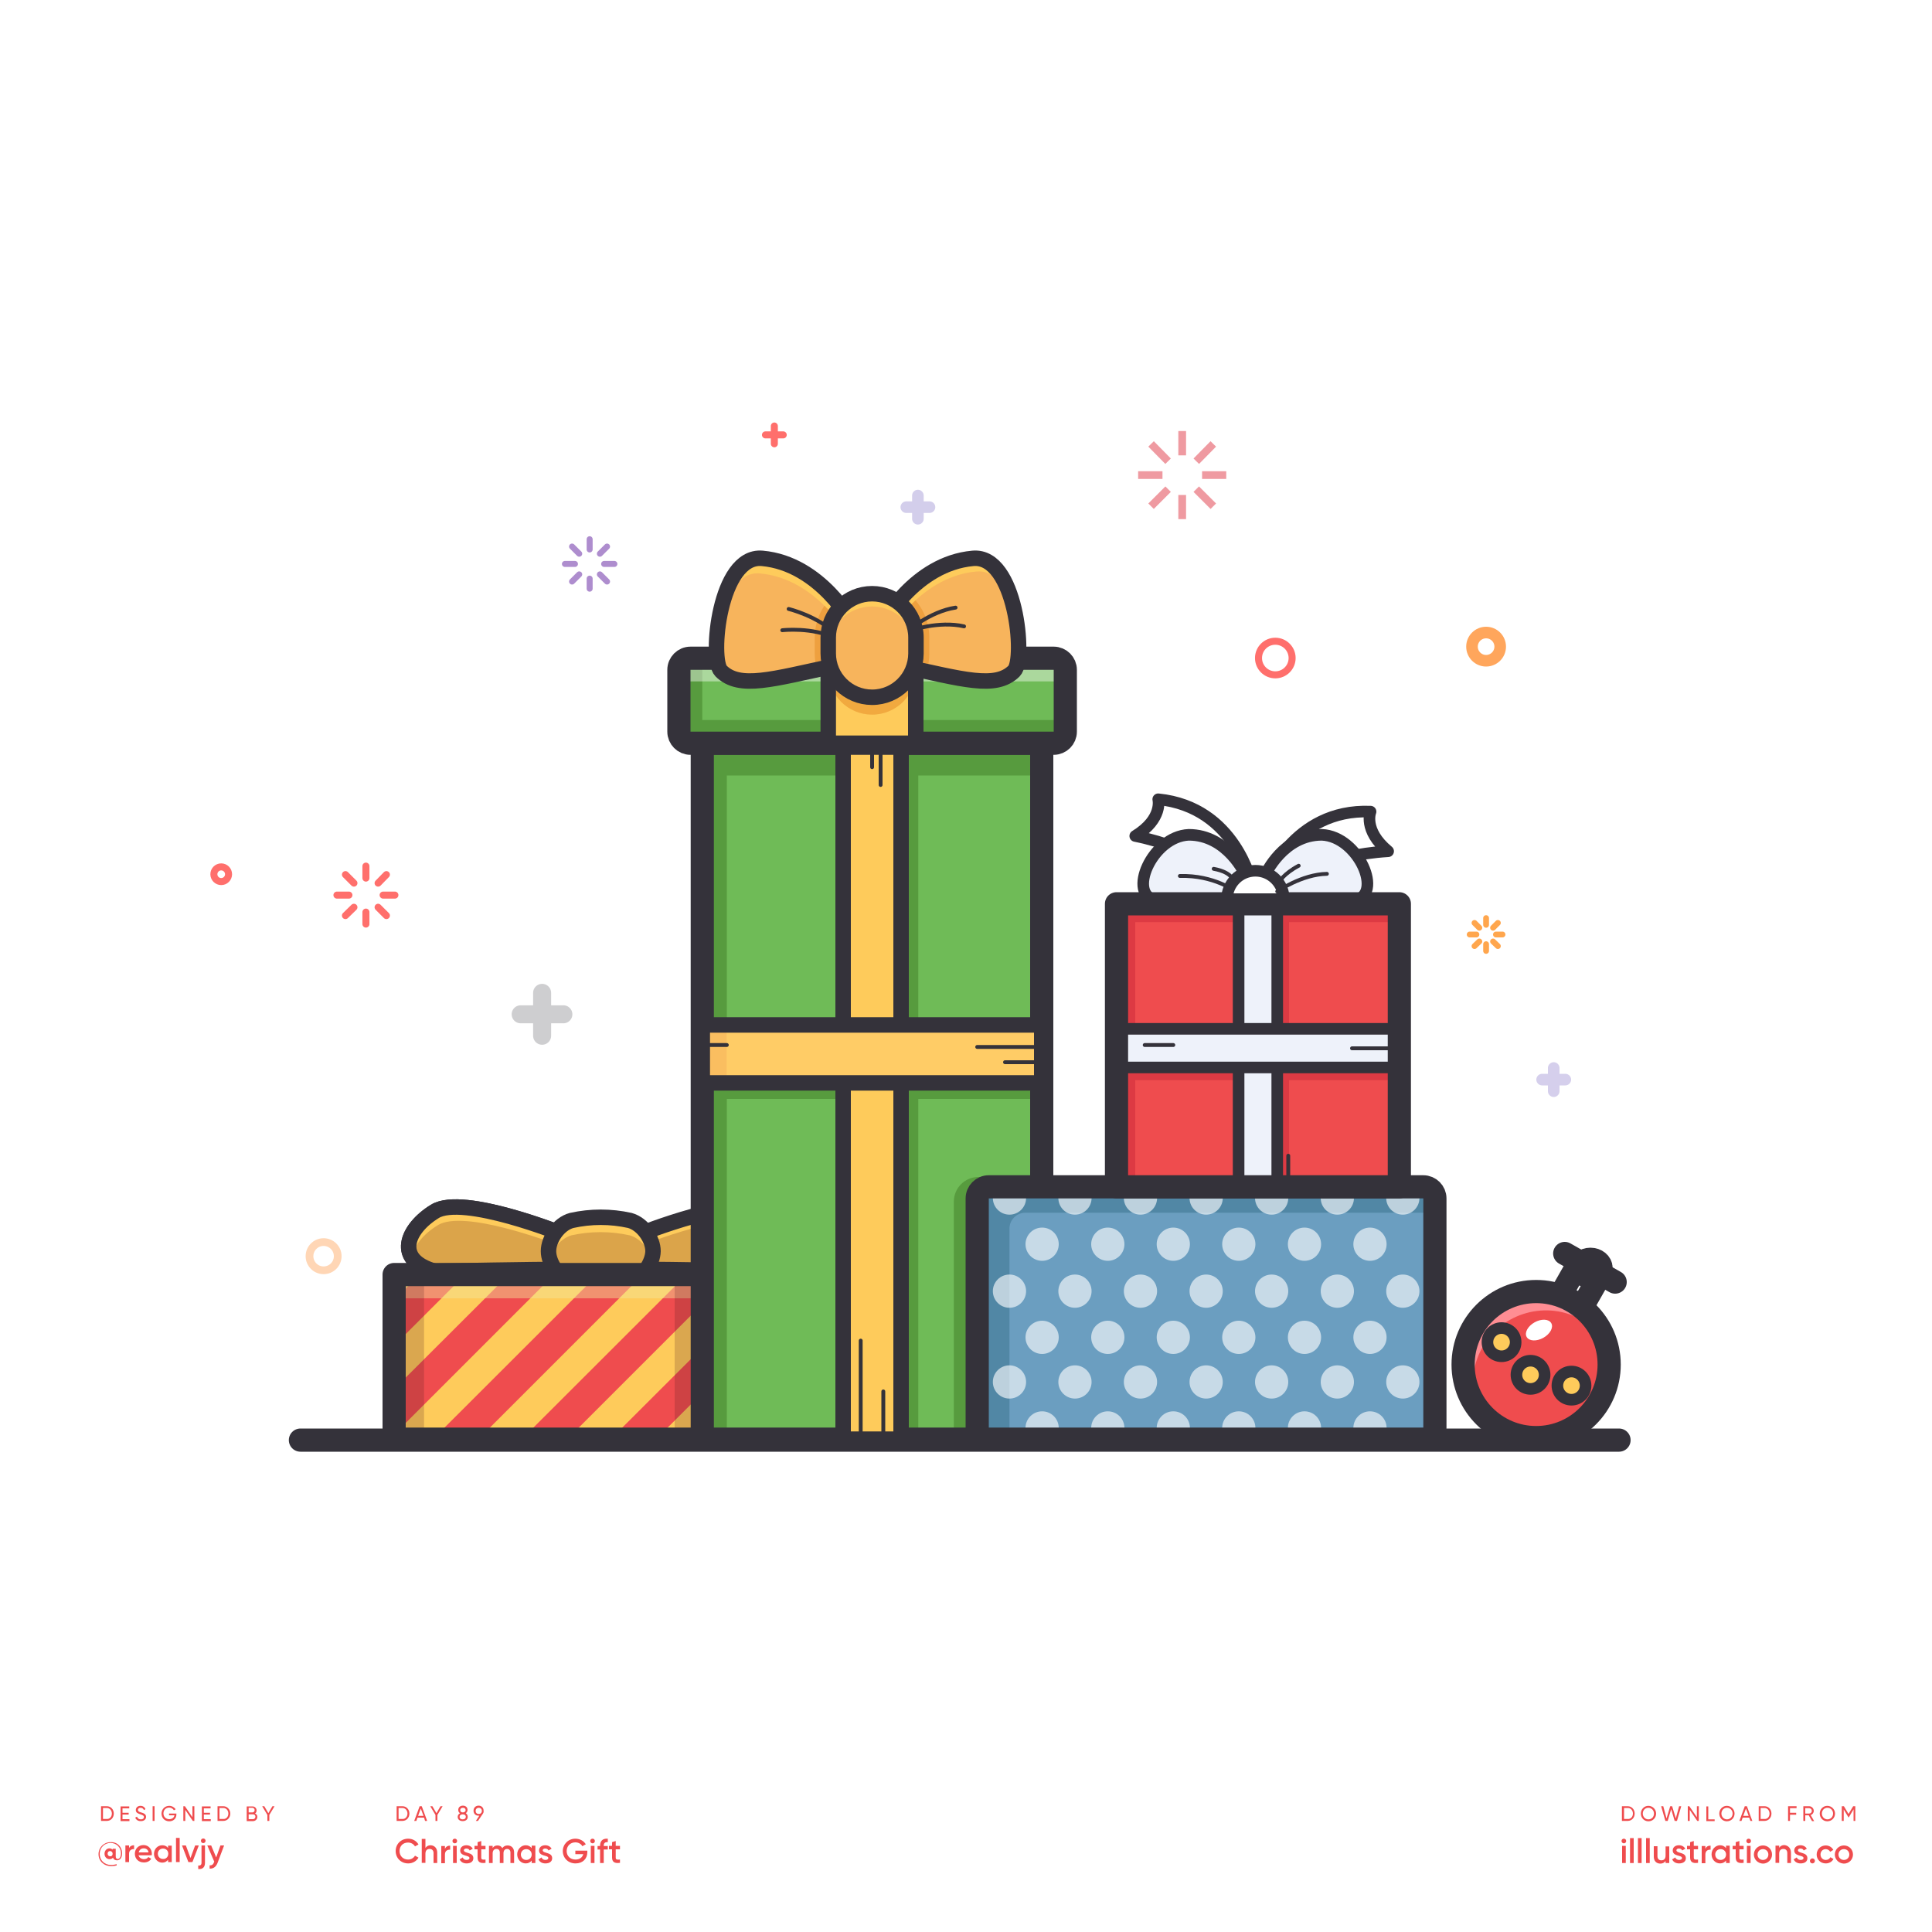 <?xml version="1.0" encoding="utf-8"?>
<!-- Generator: Adobe Illustrator 23.1.1, SVG Export Plug-In . SVG Version: 6.00 Build 0)  -->
<svg version="1.1" id="Layer_1" xmlns="http://www.w3.org/2000/svg" xmlns:xlink="http://www.w3.org/1999/xlink" x="0px" y="0px"
	 viewBox="0 0 1000 1000" style="enable-background:new 0 0 1000 1000;" xml:space="preserve">
<style type="text/css">
	.st0{fill:#FFFFFF;}
	.st1{opacity:0.39;}
	.st2{fill:none;stroke:#9284CE;stroke-width:6;stroke-linecap:round;stroke-linejoin:round;stroke-miterlimit:10;}
	.st3{opacity:0.4;}
	.st4{fill:none;stroke:#FF6F6C;stroke-width:3.638;stroke-linecap:round;stroke-linejoin:round;stroke-miterlimit:10;}
	.st5{fill:none;stroke:#FFA65C;stroke-width:6;stroke-linecap:round;stroke-linejoin:round;stroke-miterlimit:10;}
	.st6{opacity:0.45;fill:none;stroke:#FFA65C;stroke-width:4;stroke-linecap:round;stroke-linejoin:round;stroke-miterlimit:10;}
	.st7{opacity:0.24;}
	.st8{fill:none;stroke:#34323A;stroke-width:9.326;stroke-linecap:round;stroke-linejoin:round;stroke-miterlimit:10;}
	.st9{fill:none;stroke:#FFA64D;stroke-width:3;stroke-linecap:round;stroke-linejoin:round;stroke-miterlimit:10;}
	.st10{opacity:0.57;}
	.st11{fill:none;stroke:#E24D59;stroke-width:4;stroke-linecap:square;stroke-miterlimit:10;}
	.st12{fill:none;stroke:#AE8DCE;stroke-width:3.105;stroke-linecap:round;stroke-linejoin:round;stroke-miterlimit:10;}
	.st13{fill:none;stroke:#34323A;stroke-width:12;stroke-linecap:round;stroke-linejoin:round;stroke-miterlimit:10;}
	.st14{fill:#DBA44A;}
	.st15{fill:none;stroke:#34323A;stroke-width:8;stroke-linecap:round;stroke-linejoin:round;stroke-miterlimit:10;}
	.st16{fill:#FECB5B;}
	.st17{fill:#EF4C4E;}
	.st18{opacity:0.46;fill:#F4E598;}
	.st19{opacity:0.2;fill:#4C1C1F;}
	.st20{fill:none;stroke:#34323A;stroke-width:6;stroke-linecap:round;stroke-linejoin:round;stroke-miterlimit:10;}
	.st21{fill:#EEF2FA;}
	.st22{fill:none;stroke:#34323A;stroke-width:2;stroke-linecap:round;stroke-linejoin:round;stroke-miterlimit:10;}
	.st23{fill:#6FBB57;}
	.st24{fill:#579B3E;}
	.st25{opacity:0.42;fill:#FFFFFF;}
	.st26{opacity:0.63;fill:#EA952F;}
	.st27{fill:#F7B45C;}
	.st28{fill:#FFCC66;}
	.st29{opacity:0.6;fill:#F7B45C;}
	.st30{fill:#6B9EC0;}
	.st31{fill:#5187A5;}
	.st32{opacity:0.62;}
	.st33{fill:#DD3A43;}
	.st34{fill:#FF8D93;}
</style>
<rect id="XMLID_2_" class="st0" width="1000" height="1000"/>
<g id="XMLID_41_">
	<g id="XMLID_354_" class="st1">
		<line id="XMLID_356_" class="st2" x1="798.2" y1="558.8" x2="810.2" y2="558.8"/>
		<line id="XMLID_355_" class="st2" x1="804.2" y1="552.8" x2="804.2" y2="564.8"/>
	</g>
	<g id="XMLID_358_" class="st3">
		<line id="XMLID_360_" class="st2" x1="469.1" y1="262.5" x2="481.1" y2="262.5"/>
		<line id="XMLID_359_" class="st2" x1="475.1" y1="256.5" x2="475.1" y2="268.5"/>
	</g>
	<circle id="XMLID_353_" class="st4" cx="660.1" cy="340.6" r="8.7"/>
	<circle id="XMLID_352_" class="st4" cx="114.5" cy="452.5" r="3.8"/>
	<circle id="XMLID_351_" class="st5" cx="769.2" cy="334.7" r="7.3"/>
	<circle id="XMLID_361_" class="st6" cx="167.5" cy="650.2" r="7.3"/>
	<g id="XMLID_348_">
		<line id="XMLID_350_" class="st4" x1="396.2" y1="225.1" x2="405.4" y2="225.1"/>
		<line id="XMLID_349_" class="st4" x1="400.8" y1="220.5" x2="400.8" y2="229.7"/>
	</g>
	<g id="XMLID_345_" class="st7">
		<line id="XMLID_347_" class="st8" x1="269.5" y1="525" x2="291.6" y2="525"/>
		<line id="XMLID_346_" class="st8" x1="280.6" y1="513.9" x2="280.6" y2="536.1"/>
	</g>
	<g id="XMLID_330_">
		<g id="XMLID_338_">
			<g id="XMLID_342_">
				<line id="XMLID_344_" class="st9" x1="769.2" y1="475.2" x2="769.2" y2="478.7"/>
				<line id="XMLID_343_" class="st9" x1="769.2" y1="488.7" x2="769.2" y2="492.2"/>
			</g>
			<g id="XMLID_339_">
				<line id="XMLID_341_" class="st9" x1="777.7" y1="483.7" x2="774.3" y2="483.7"/>
				<line id="XMLID_340_" class="st9" x1="764.2" y1="483.7" x2="760.7" y2="483.7"/>
			</g>
		</g>
		<g id="XMLID_331_">
			<g id="XMLID_335_">
				<line id="XMLID_337_" class="st9" x1="775.3" y1="477.7" x2="772.8" y2="480.2"/>
				<line id="XMLID_336_" class="st9" x1="765.7" y1="487.3" x2="763.2" y2="489.7"/>
			</g>
			<g id="XMLID_332_">
				<line id="XMLID_334_" class="st9" x1="775.3" y1="489.7" x2="772.8" y2="487.3"/>
				<line id="XMLID_333_" class="st9" x1="765.7" y1="480.2" x2="763.2" y2="477.7"/>
			</g>
		</g>
	</g>
	<g id="XMLID_315_" class="st10">
		<g id="XMLID_323_">
			<g id="XMLID_327_">
				<line id="XMLID_329_" class="st11" x1="611.9" y1="225.1" x2="611.9" y2="233.7"/>
				<line id="XMLID_328_" class="st11" x1="611.9" y1="258.2" x2="611.9" y2="266.7"/>
			</g>
			<g id="XMLID_324_">
				<line id="XMLID_326_" class="st11" x1="632.7" y1="245.9" x2="624.2" y2="245.9"/>
				<line id="XMLID_325_" class="st11" x1="599.7" y1="245.9" x2="591.1" y2="245.9"/>
			</g>
		</g>
		<g id="XMLID_316_">
			<g id="XMLID_320_">
				<line id="XMLID_322_" class="st11" x1="626.6" y1="231.2" x2="620.6" y2="237.3"/>
				<line id="XMLID_321_" class="st11" x1="603.2" y1="254.6" x2="597.2" y2="260.6"/>
			</g>
			<g id="XMLID_317_">
				<line id="XMLID_319_" class="st11" x1="626.6" y1="260.6" x2="620.6" y2="254.6"/>
				<line id="XMLID_318_" class="st11" x1="603.2" y1="237.3" x2="597.2" y2="231.2"/>
			</g>
		</g>
	</g>
	<g id="XMLID_300_">
		<g id="XMLID_308_">
			<g id="XMLID_312_">
				<line id="XMLID_314_" class="st4" x1="189.4" y1="448.3" x2="189.4" y2="454.5"/>
				<line id="XMLID_313_" class="st4" x1="189.4" y1="472.1" x2="189.4" y2="478.3"/>
			</g>
			<g id="XMLID_309_">
				<line id="XMLID_311_" class="st4" x1="204.4" y1="463.3" x2="198.3" y2="463.3"/>
				<line id="XMLID_310_" class="st4" x1="180.6" y1="463.3" x2="174.4" y2="463.3"/>
			</g>
		</g>
		<g id="XMLID_301_">
			<g id="XMLID_305_">
				<line id="XMLID_307_" class="st4" x1="200" y1="452.7" x2="195.7" y2="457.1"/>
				<line id="XMLID_306_" class="st4" x1="183.2" y1="469.6" x2="178.8" y2="473.9"/>
			</g>
			<g id="XMLID_302_">
				<line id="XMLID_304_" class="st4" x1="200" y1="473.9" x2="195.7" y2="469.6"/>
				<line id="XMLID_303_" class="st4" x1="183.2" y1="457.1" x2="178.8" y2="452.7"/>
			</g>
		</g>
	</g>
	<g id="XMLID_87_">
		<g id="XMLID_293_">
			<g id="XMLID_297_">
				<line id="XMLID_299_" class="st12" x1="305.2" y1="279.1" x2="305.2" y2="284.4"/>
				<line id="XMLID_298_" class="st12" x1="305.2" y1="299.5" x2="305.2" y2="304.7"/>
			</g>
			<g id="XMLID_294_">
				<line id="XMLID_296_" class="st12" x1="318" y1="291.9" x2="312.7" y2="291.9"/>
				<line id="XMLID_295_" class="st12" x1="297.6" y1="291.9" x2="292.4" y2="291.9"/>
			</g>
		</g>
		<g id="XMLID_89_">
			<g id="XMLID_270_">
				<line id="XMLID_292_" class="st12" x1="314.2" y1="282.9" x2="310.5" y2="286.6"/>
				<line id="XMLID_289_" class="st12" x1="299.8" y1="297.3" x2="296.1" y2="301"/>
			</g>
			<g id="XMLID_266_">
				<line id="XMLID_269_" class="st12" x1="314.2" y1="301" x2="310.5" y2="297.3"/>
				<line id="XMLID_268_" class="st12" x1="299.8" y1="286.6" x2="296.1" y2="282.9"/>
			</g>
		</g>
	</g>
</g>
<line id="XMLID_267_" class="st13" x1="155.5" y1="745.4" x2="838" y2="745.4"/>
<g id="XMLID_194_">
	<path id="XMLID_192_" class="st14" d="M225.1,627c-14.7,9-21.2,25.1,0,31c44.8-0.9,66.5-1,66.5-1v-18.1
		C291.6,638.9,239.8,618,225.1,627z"/>
	<path id="XMLID_191_" class="st15" d="M225.1,627c-14.7,9-21.2,25.1,0,31c44.8-0.9,66.5-1,66.5-1v-18.1
		C291.6,638.9,239.8,618,225.1,627z"/>
</g>
<g id="XMLID_195_">
	<path id="XMLID_202_" class="st14" d="M225.1,627c-14.7,9-21.2,25.1,0,31c44.8-0.9,66.5-1,66.5-1v-18.1
		C291.6,638.9,239.8,618,225.1,627z"/>
	<path id="XMLID_221_" class="st16" d="M226.7,634.1c13.2-8,56.3,8,65,11.3v-6.5c0,0-51.8-20.9-66.5-11.9
		c-10.4,6.4-16.7,16.3-11.9,23.7C214.1,644.8,219.4,638.5,226.7,634.1z"/>
	<path id="XMLID_201_" class="st15" d="M225.1,627c-14.7,9-21.2,25.1,0,31c44.8-0.9,66.5-1,66.5-1v-18.1
		C291.6,638.9,239.8,618,225.1,627z"/>
</g>
<g id="XMLID_197_">
	<path id="XMLID_200_" class="st14" d="M397.3,627c14.7,9,21.2,25.1,0,31c-44.8-0.9-66.5-1-66.5-1v-18.1
		C330.8,638.9,382.7,618,397.3,627z"/>
	<path id="XMLID_222_" class="st16" d="M397.3,633.1c6.7,4.1,11.6,9.6,13.1,15c2.2-7-3.8-15.5-13.1-21.2
		c-14.7-9-66.5,11.9-66.5,11.9v6.2C330.8,645.1,382.7,624.2,397.3,633.1z"/>
	<path id="XMLID_199_" class="st15" d="M397.3,627c14.7,9,21.2,25.1,0,31c-44.8-0.9-66.5-1-66.5-1v-18.1
		C330.8,638.9,382.7,618,397.3,627z"/>
</g>
<g id="XMLID_193_">
	<path id="XMLID_190_" class="st14" d="M326,663.5c-9.9,2.2-20.2,2.2-30.1,0c-6.8-1.9-12-9.7-12-15.9l0,0c0-6.2,5.2-14.1,12-15.9
		c9.9-2.2,20.2-2.2,30.1,0c6.8,1.9,12,9.7,12,15.9l0,0C337.9,653.7,332.7,661.6,326,663.5z"/>
	<path id="XMLID_205_" class="st16" d="M295.8,639.4c9.9-2.2,20.2-2.2,30.1,0c5.4,1.5,9.8,6.8,11.4,12c0.4-1.3,0.6-2.7,0.6-3.9
		c0-6.2-5.2-14.1-12-15.9c-9.9-2.2-20.2-2.2-30.1,0c-6.8,1.9-12,9.7-12,15.9c0,1.3,0.2,2.6,0.6,3.9
		C286.1,646.2,290.5,640.9,295.8,639.4z"/>
	<path id="XMLID_189_" class="st15" d="M326,663.5c-9.9,2.2-20.2,2.2-30.1,0c-6.8-1.9-12-9.7-12-15.9l0,0c0-6.2,5.2-14.1,12-15.9
		c9.9-2.2,20.2-2.2,30.1,0c6.8,1.9,12,9.7,12,15.9l0,0C337.9,653.7,332.7,661.6,326,663.5z"/>
</g>
<g id="XMLID_188_">
	<rect id="XMLID_187_" x="204" y="659.7" class="st16" width="178.3" height="85.2"/>
	<g id="XMLID_11_">
		<polygon id="XMLID_243_" class="st17" points="382.3,678.8 316.1,744.9 339.6,744.9 382.3,702.2 		"/>
		<polygon id="XMLID_244_" class="st17" points="377,659.7 355.4,659.7 270.1,744.9 293.6,744.9 377.9,660.6 		"/>
		<polygon id="XMLID_245_" class="st17" points="309.4,659.7 224.1,744.9 247.6,744.9 332.8,659.7 		"/>
		<polygon id="XMLID_246_" class="st17" points="286.8,659.7 263.4,659.7 204,719 204,736.9 206.8,739.7 		"/>
		<polygon id="XMLID_247_" class="st17" points="217.4,659.7 204,673 204,696.5 240.8,659.7 		"/>
	</g>
	<rect id="XMLID_207_" x="204" y="659.7" class="st18" width="178.3" height="12.3"/>
	<rect id="XMLID_206_" x="204" y="659.7" class="st19" width="15.5" height="85.2"/>
	<rect id="XMLID_215_" x="349.2" y="659.7" class="st19" width="15.5" height="85.2"/>
	<rect id="XMLID_184_" x="204" y="659.7" class="st13" width="178.3" height="85.2"/>
</g>
<path id="XMLID_166_" class="st0" d="M599.5,413.7c0,0,2.6,10.1-11.9,19c31.5,6.5,51.1,21.7,54.3,25.3c6.2,0,6.2,0,6.2,0
	S639.7,417.7,599.5,413.7z"/>
<path id="XMLID_162_" class="st20" d="M599.5,413.7c0,0,2.6,10.1-11.9,19c31.5,6.5,51.1,21.7,54.3,25.3c6.2,0,6.2,0,6.2,0
	S639.7,417.7,599.5,413.7z"/>
<path id="XMLID_170_" class="st0" d="M709.4,420.1c0,0-4,9.6,9.1,20.5c-32.1,2-53.7,14.2-57.3,17.4c-6.2-0.9-6.2-0.9-6.2-0.9
	S669,418.4,709.4,420.1z"/>
<path id="XMLID_168_" class="st20" d="M709.4,420.1c0,0-4,9.6,9.1,20.5c-32.1,2-53.7,14.2-57.3,17.4c-6.2-0.9-6.2-0.9-6.2-0.9
	S669,418.4,709.4,420.1z"/>
<g id="XMLID_160_">
	<path id="XMLID_154_" class="st21" d="M655,452.6c0,0,9.2-20.5,29.2-20.5c19.1,0.8,32.2,31.4,16.8,33.9
		c-15.5,2.5-41.9,3.3-41.9,3.3S662.9,460.5,655,452.6z"/>
	<path id="XMLID_152_" class="st20" d="M655,452.6c0,0,9.2-20.5,29.2-20.5c19.1,0.8,32.2,31.4,16.8,33.9
		c-15.5,2.5-41.9,3.3-41.9,3.3S662.9,460.5,655,452.6z"/>
</g>
<g id="XMLID_156_">
	<path id="XMLID_159_" class="st21" d="M644.5,452.6c0,0-9.2-20.5-29.2-20.5c-19.1,0.8-32.2,31.4-16.8,33.9
		c15.5,2.5,41.9,3.3,41.9,3.3S636.6,460.5,644.5,452.6z"/>
	<path id="XMLID_158_" class="st20" d="M644.5,452.6c0,0-9.2-20.5-29.2-20.5c-19.1,0.8-32.2,31.4-16.8,33.9
		c15.5,2.5,41.9,3.3,41.9,3.3S636.6,460.5,644.5,452.6z"/>
</g>
<path id="XMLID_178_" class="st22" d="M638.5,456.5c0,0,0-4.9-10.3-6.8"/>
<path id="XMLID_175_" class="st22" d="M639.5,461.4c0,0-11.1-8.5-28.8-8"/>
<path id="XMLID_5_" class="st23" d="M533.2,744.9H369.5c-3.3,0-6-2.7-6-6V384.7h175.7v354.2C539.2,742.3,536.5,744.9,533.2,744.9z"
	/>
<g id="XMLID_26_">
	<g>
		<g id="XMLID_391_">
			<rect x="363.5" y="384.7" class="st24" width="175.7" height="16.7"/>
		</g>
		<g id="XMLID_390_">
			<rect x="363.5" y="552.1" class="st24" width="175.7" height="16.7"/>
		</g>
		<g id="XMLID_389_">
			<rect x="451.1" y="384.7" class="st24" width="24.2" height="360.2"/>
		</g>
		<g id="XMLID_388_">
			<path class="st24" d="M517.9,744.9h-24.2V622c0-7.1,5.7-12.8,12.8-12.8h11.4V744.9z"/>
		</g>
		<g id="XMLID_387_">
			<rect x="364.1" y="384.7" class="st24" width="12.1" height="360.2"/>
		</g>
	</g>
</g>
<path id="XMLID_1_" class="st13" d="M533.2,744.9H369.5c-3.3,0-6-2.7-6-6V384.7h175.7v354.2C539.2,742.3,536.5,744.9,533.2,744.9z"
	/>
<path id="XMLID_8_" class="st23" d="M545.4,340.7h-188c-3.3,0-6,2.7-6,6v32c0,3.3,2.7,6,6,6h188c3.3,0,6-2.7,6-6v-32
	C551.4,343.4,548.7,340.7,545.4,340.7z"/>
<g id="XMLID_91_">
	<g id="XMLID_124_">
		<g id="XMLID_127_">
			<path id="XMLID_128_" class="st23" d="M456.6,332.2c0,0,16.7-31.5,47-34.2c22.3-2,27.3,52.2,21.3,58.3
				c-9.6,9.6-26.6,4.2-58.5-2.6C456.6,332.2,456.6,332.2,456.6,332.2z"/>
		</g>
		<g id="XMLID_125_">
			<path id="XMLID_126_" class="st23" d="M441.5,332.2c0,0-16.7-31.5-47-34.2c-22.3-2-27.3,52.2-21.3,58.3
				c9.6,9.6,26.6,4.2,58.5-2.6C441.5,332.2,441.5,332.2,441.5,332.2z"/>
		</g>
	</g>
</g>
<rect id="XMLID_49_" x="436.7" y="340.7" class="st23" width="45.3" height="44"/>
<g id="XMLID_6_">
	<g>
		<g id="XMLID_365_">
			<path class="st24" d="M545.4,372.7h-188c-3.3,0-6,2.7-6,6v0c0,3.3,2.7,6,6,6h188c3.3,0,6-2.7,6-6v0
				C551.4,375.4,548.7,372.7,545.4,372.7z"/>
		</g>
		<g id="XMLID_364_">
			<rect x="353.5" y="340.7" class="st24" width="10" height="44"/>
		</g>
	</g>
</g>
<path id="XMLID_34_" class="st25" d="M545.4,340.7h-188c-3.3,0-6,2.7-6,6l0,0c0,3.3,2.7,6,6,6h188c3.3,0,6-2.7,6-6l0,0
	C551.4,343.4,548.7,340.7,545.4,340.7z"/>
<rect id="XMLID_10_" x="436.4" y="384.7" class="st16" width="30" height="360.2"/>
<rect id="XMLID_9_" x="436.4" y="384.7" class="st15" width="30" height="360.2"/>
<path id="XMLID_7_" class="st13" d="M545.4,340.7h-188c-3.3,0-6,2.7-6,6v32c0,3.3,2.7,6,6,6h188c3.3,0,6-2.7,6-6v-32
	C551.4,343.4,548.7,340.7,545.4,340.7z"/>
<rect id="XMLID_20_" x="428.7" y="340.7" class="st16" width="45.3" height="44"/>
<path id="XMLID_50_" class="st26" d="M451.4,369.9L451.4,369.9c-12.5,0-22.7-10.1-22.7-22.7V339c0-12.5,10.1-22.7,22.7-22.7h0
	c12.5,0,22.7,10.1,22.7,22.7v8.3C474,359.8,463.9,369.9,451.4,369.9z"/>
<rect id="XMLID_19_" x="428.7" y="340.7" class="st15" width="45.3" height="44"/>
<g id="XMLID_25_">
	<path id="XMLID_17_" class="st27" d="M456.6,323.2c0,0,16.7-31.5,47-34.2c22.3-2,27.3,52.2,21.3,58.3c-9.6,9.6-26.6,4.2-58.5-2.6
		C456.6,323.2,456.6,323.2,456.6,323.2z"/>
	<path id="XMLID_42_" class="st26" d="M481,338.3V330c0-9.6-4.6-18.1-11.6-23.5c-8.4,8.4-12.8,16.7-12.8,16.7s0,0,9.8,21.5
		c4.7,1,9.1,2,13.2,2.9C480.5,344.6,481,341.5,481,338.3z"/>
	<path id="XMLID_43_" class="st16" d="M505.4,295.8c9.5-0.9,15.9,8.5,19.6,20c-3.2-14.3-10.1-27.8-21.4-26.8
		c-30.3,2.7-47,34.2-47,34.2s0,0,2.5,5.6C462.5,323,478.7,298.2,505.4,295.8z"/>
	<path id="XMLID_16_" class="st15" d="M456.6,323.2c0,0,16.7-31.5,47-34.2c22.3-2,27.3,52.2,21.3,58.3c-9.6,9.6-26.6,4.2-58.5-2.6
		C456.6,323.2,456.6,323.2,456.6,323.2z"/>
</g>
<path id="XMLID_56_" class="st22" d="M469.5,326.9c0,0,11.7-10.4,25.1-12.4"/>
<path id="XMLID_62_" class="st22" d="M471.1,326.4c0,0,14.8-5.2,27.9-2.2"/>
<g id="XMLID_18_">
	<path id="XMLID_24_" class="st27" d="M441.5,323.2c0,0-16.7-31.5-47-34.2c-22.3-2-27.3,52.2-21.3,58.3c9.6,9.6,26.6,4.2,58.5-2.6
		C441.5,323.2,441.5,323.2,441.5,323.2z"/>
	<path id="XMLID_40_" class="st26" d="M421.7,330v8.3c0,2.9,0.4,5.7,1.2,8.4c2.8-0.6,5.7-1.3,8.8-1.9c9.8-21.5,9.8-21.5,9.8-21.5
		s-3.7-6.9-10.7-14.5C425.2,314,421.7,321.6,421.7,330z"/>
	<path id="XMLID_208_" class="st16" d="M393.3,296.8c25.4,2.3,41.3,24.8,45.7,32c2.5-5.6,2.5-5.6,2.5-5.6s-16.7-31.5-47-34.2
		c-13.8-1.2-21,19.2-23,36.3C374.5,310.4,381.5,295.7,393.3,296.8z"/>
	<path id="XMLID_21_" class="st15" d="M441.5,323.2c0,0-16.7-31.5-47-34.2c-22.3-2-27.3,52.2-21.3,58.3c9.6,9.6,26.6,4.2,58.5-2.6
		C441.5,323.2,441.5,323.2,441.5,323.2z"/>
</g>
<path id="XMLID_58_" class="st22" d="M404.9,326.2c0,0,15.6-1.8,27.7,4.2"/>
<path id="XMLID_64_" class="st22" d="M408.2,315.2c0,0,15.2,3.6,24.7,13.3"/>
<rect id="XMLID_13_" x="363.5" y="530.5" class="st28" width="175.7" height="30"/>
<g>
	<g>
		<g>
			<path class="st17" d="M63.2,959.2c0,2.5-1.2,3.7-2.6,3.7c-1.1,0-1.9-0.5-2.1-1.4c-0.4,0.5-1,0.8-1.8,0.8c-1.5,0-2.6-1.2-2.6-2.8
				c0-1.6,1.1-2.8,2.6-2.8c0.7,0,1.2,0.3,1.6,0.7v-0.5h1.6v3.9c0,0.8,0.3,1.4,1,1.4c0.9,0,1.7-0.9,1.7-3c0-3-2.3-5.3-5.4-5.3
				c-3.1,0-5.6,2.4-5.6,5.7c0,3.3,2.5,5.7,5.9,5.7c1.1,0,2.1-0.2,2.9-0.4v0.6c-0.8,0.3-1.7,0.4-2.9,0.4c-3.7,0-6.5-2.6-6.5-6.2
				c0-3.4,2.7-6.2,6.2-6.2C61.1,953.3,63.2,956.4,63.2,959.2z M58.3,959.5c0-0.8-0.6-1.4-1.3-1.4c-0.8,0-1.3,0.5-1.3,1.4
				c0,0.8,0.6,1.3,1.3,1.3C57.8,960.9,58.3,960.3,58.3,959.5z"/>
		</g>
		<g>
			<path class="st17" d="M69.4,955.1v2c-1.2-0.1-2.6,0.5-2.6,2.4v4.3h-1.9v-8.6h1.9v1.4C67.3,955.5,68.3,955.1,69.4,955.1z"/>
		</g>
		<g>
			<path class="st17" d="M74.6,962.3c1,0,1.8-0.5,2.2-1.1l1.5,0.9c-0.8,1.2-2.1,1.9-3.8,1.9c-2.8,0-4.7-1.9-4.7-4.5
				c0-2.5,1.8-4.5,4.5-4.5c2.6,0,4.3,2.1,4.3,4.5c0,0.3,0,0.5-0.1,0.8h-6.8C72.1,961.6,73.2,962.3,74.6,962.3z M76.9,958.8
				c-0.3-1.5-1.3-2.1-2.5-2.1c-1.4,0-2.3,0.8-2.6,2.1H76.9z"/>
		</g>
		<g>
			<path class="st17" d="M88.9,955.2v8.6h-1.9v-1.2c-0.7,0.9-1.7,1.5-3,1.5c-2.3,0-4.3-2-4.3-4.5c0-2.6,1.9-4.5,4.3-4.5
				c1.3,0,2.3,0.5,3,1.4v-1.2H88.9z M87.1,959.5c0-1.6-1.2-2.7-2.7-2.7c-1.5,0-2.7,1.1-2.7,2.7c0,1.6,1.2,2.7,2.7,2.7
				C85.9,962.3,87.1,961.1,87.1,959.5z"/>
		</g>
		<g>
			<path class="st17" d="M91.1,951.3H93v12.5h-1.9V951.3z"/>
		</g>
		<g>
			<path class="st17" d="M102.9,955.2l-3.3,8.6h-2.1l-3.3-8.6h2l2.4,6.5l2.4-6.5H102.9z"/>
		</g>
		<g>
			<path class="st17" d="M104.2,955.2h1.9v8.9c0,2.4-1.2,3.5-3.5,3.3v-1.8c1.1,0.1,1.7-0.3,1.7-1.5V955.2z M104,952.8
				c0-0.7,0.5-1.2,1.2-1.2c0.7,0,1.2,0.5,1.2,1.2c0,0.6-0.5,1.2-1.2,1.2C104.5,954,104,953.4,104,952.8z"/>
		</g>
		<g>
			<path class="st17" d="M116,955.2l-3.3,8.8c-0.8,2.2-2.2,3.3-4.2,3.2v-1.7c1.2,0.1,1.9-0.5,2.3-1.7l0.1-0.2l-3.6-8.4h2l2.6,6.2
				l2.2-6.2H116z"/>
		</g>
	</g>
	<g>
		<path class="st17" d="M211.9,938.7c0,2.1-1.5,3.8-3.6,3.8h-3v-7.6h3C210.4,934.9,211.9,936.6,211.9,938.7z M210.9,938.7
			c0-1.6-1.1-2.9-2.6-2.9h-2v5.7h2C209.8,941.6,210.9,940.3,210.9,938.7z"/>
		<path class="st17" d="M219.5,940.8h-3.4l-0.6,1.7h-1.1l2.8-7.6h1.1l2.8,7.6h-1.1L219.5,940.8z M219.2,939.9l-1.4-3.8l-1.4,3.8
			H219.2z"/>
		<path class="st17" d="M226.4,939.4v3.1h-1v-3.1l-2.7-4.5h1.1l2.1,3.6l2.1-3.6h1.1L226.4,939.4z"/>
		<path class="st17" d="M242.1,940.4c0,1.4-1.1,2.2-2.6,2.2c-1.5,0-2.6-0.8-2.6-2.2c0-0.8,0.5-1.5,1.2-1.9c-0.6-0.3-0.9-0.9-0.9-1.7
			c0-1.5,1.2-2.2,2.4-2.2c1.2,0,2.4,0.7,2.4,2.2c0,0.8-0.4,1.3-0.9,1.7C241.7,938.9,242.1,939.6,242.1,940.4z M241.1,940.4
			c0-0.9-0.7-1.3-1.6-1.3c-0.9,0-1.6,0.4-1.6,1.3c0,0.9,0.7,1.3,1.6,1.3C240.5,941.7,241.1,941.2,241.1,940.4z M238.2,936.9
			c0,0.8,0.6,1.2,1.4,1.2c0.7,0,1.4-0.4,1.4-1.2c0-0.8-0.6-1.2-1.4-1.2C238.8,935.7,238.2,936.1,238.2,936.9z"/>
		<path class="st17" d="M249.9,938.8L249.9,938.8l-2.5,3.7h-1.1l1.8-2.7c-0.1,0-0.2,0-0.4,0c-1.5,0-2.6-1-2.6-2.6
			c0-1.5,1.1-2.6,2.6-2.6s2.6,1,2.6,2.6C250.4,937.9,250.2,938.4,249.9,938.8z M247.8,938.9c1,0,1.6-0.6,1.6-1.6s-0.7-1.6-1.6-1.6
			s-1.6,0.6-1.6,1.6C246.2,938.3,246.8,938.9,247.8,938.9z"/>
	</g>
	<g>
		<path class="st17" d="M58.9,938.7c0,2.1-1.5,3.8-3.6,3.8h-3v-7.6h3C57.4,934.9,58.9,936.6,58.9,938.7z M57.9,938.7
			c0-1.6-1.1-2.9-2.6-2.9h-2v5.7h2C56.8,941.6,57.9,940.3,57.9,938.7z"/>
		<path class="st17" d="M67,941.6v1h-4.6v-7.6h4.5v1h-3.5v2.3h3.2v0.9h-3.2v2.4H67z"/>
		<path class="st17" d="M70,940.8l0.9-0.5c0.3,0.8,0.9,1.4,2,1.4c1.1,0,1.6-0.5,1.6-1.2c0-0.8-0.7-1-1.8-1.4
			c-1.2-0.4-2.4-0.8-2.4-2.2c0-1.4,1.1-2.2,2.4-2.2c1.3,0,2.2,0.7,2.6,1.7l-0.8,0.5c-0.3-0.7-0.8-1.2-1.7-1.2
			c-0.8,0-1.4,0.4-1.4,1.1c0,0.7,0.5,1,1.6,1.3c1.3,0.4,2.6,0.8,2.6,2.3c0,1.3-1.1,2.2-2.6,2.2C71.5,942.7,70.4,941.9,70,940.8z"/>
		<path class="st17" d="M80,934.9v7.6h-1v-7.6H80z"/>
		<path class="st17" d="M91.3,939.2c0,1.9-1.4,3.5-3.7,3.5c-2.4,0-4-1.8-4-4c0-2.2,1.7-4,4-4c1.4,0,2.7,0.8,3.3,1.8l-0.9,0.5
			c-0.4-0.8-1.4-1.4-2.4-1.4c-1.8,0-3,1.3-3,3c0,1.7,1.2,3,3,3c1.6,0,2.5-0.9,2.7-2h-2.8v-0.9h3.8V939.2z"/>
		<path class="st17" d="M100.6,934.9v7.6h-0.8l-3.9-5.7v5.7h-1v-7.6h0.8l3.9,5.7v-5.7H100.6z"/>
		<path class="st17" d="M109.1,941.6v1h-4.6v-7.6h4.5v1h-3.5v2.3h3.2v0.9h-3.2v2.4H109.1z"/>
		<path class="st17" d="M119.2,938.7c0,2.1-1.5,3.8-3.6,3.8h-3v-7.6h3C117.6,934.9,119.2,936.6,119.2,938.7z M118.2,938.7
			c0-1.6-1.1-2.9-2.6-2.9h-2v5.7h2C117.1,941.6,118.2,940.3,118.2,938.7z"/>
		<path class="st17" d="M133.2,940.4c0,1.2-1,2.2-2.2,2.2h-3.3v-7.6h3c1.2,0,2.1,0.9,2.1,2.1c0,0.7-0.3,1.2-0.8,1.6
			C132.7,938.9,133.2,939.5,133.2,940.4z M128.7,935.8v2.3h2c0.6,0,1.1-0.5,1.1-1.2c0-0.6-0.5-1.2-1.1-1.2H128.7z M132.2,940.3
			c0-0.7-0.5-1.2-1.2-1.2h-2.3v2.5h2.3C131.7,941.6,132.2,941,132.2,940.3z"/>
		<path class="st17" d="M139.4,939.4v3.1h-1v-3.1l-2.7-4.5h1.1l2.1,3.6l2.1-3.6h1.1L139.4,939.4z"/>
	</g>
	<g>
		<path class="st17" d="M204.8,958.1c0-3.6,2.7-6.4,6.5-6.4c2.3,0,4.3,1.2,5.3,3l-1.8,1c-0.7-1.2-2-2-3.6-2c-2.7,0-4.4,1.9-4.4,4.4
			s1.8,4.4,4.4,4.4c1.6,0,2.9-0.8,3.6-2l1.8,1c-1,1.8-3,3-5.3,3C207.5,964.5,204.8,961.7,204.8,958.1z"/>
		<path class="st17" d="M226.3,958.9v5.4h-1.9v-5.2c0-1.3-0.8-2.1-2-2.1c-1.3,0-2.2,0.7-2.2,2.5v4.7h-1.9v-12.4h1.9v4.7
			c0.6-0.9,1.5-1.4,2.7-1.4C224.9,955.2,226.3,956.6,226.3,958.9z"/>
		<path class="st17" d="M233,955.3v2.1c-1.3-0.1-2.7,0.5-2.7,2.5v4.5h-1.9v-8.9h1.9v1.5C230.8,955.7,231.9,955.3,233,955.3z"/>
		<path class="st17" d="M234.2,952.9c0-0.7,0.5-1.2,1.2-1.2c0.7,0,1.2,0.5,1.2,1.2c0,0.7-0.5,1.2-1.2,1.2
			C234.7,954.1,234.2,953.6,234.2,952.9z M234.5,955.4h1.9v8.9h-1.9V955.4z"/>
		<path class="st17" d="M245,961.8c0,1.8-1.5,2.7-3.5,2.7c-1.8,0-3-0.8-3.6-2.1l1.6-1c0.3,0.8,1,1.3,2,1.3c0.8,0,1.5-0.3,1.5-1
			c0-1.6-4.8-0.7-4.8-3.9c0-1.7,1.4-2.7,3.2-2.7c1.5,0,2.7,0.7,3.3,1.8l-1.6,0.9c-0.3-0.7-0.9-1-1.7-1c-0.7,0-1.3,0.3-1.3,0.9
			C240.2,959.5,245,958.5,245,961.8z"/>
		<path class="st17" d="M249.1,957.3v4.2c0,1.1,0.7,1.1,2.2,1v1.7c-2.9,0.4-4.1-0.5-4.1-2.8v-4.2h-1.6v-1.8h1.6v-1.9l1.9-0.6v2.5
			h2.2v1.8H249.1z"/>
		<path class="st17" d="M266.1,958.8v5.5h-1.9v-5.4c0-1.2-0.7-1.9-1.7-1.9c-1.1,0-1.9,0.7-1.9,2.3v5h-1.9v-5.4
			c0-1.2-0.6-1.9-1.7-1.9c-1.1,0-2,0.7-2,2.3v5h-1.9v-8.9h1.9v1.1c0.6-0.9,1.4-1.3,2.5-1.3c1.2,0,2,0.5,2.5,1.4
			c0.6-0.9,1.5-1.4,2.7-1.4C264.8,955.2,266.1,956.6,266.1,958.8z"/>
		<path class="st17" d="M277.1,955.4v8.9h-1.9V963c-0.7,0.9-1.7,1.5-3.1,1.5c-2.4,0-4.4-2-4.4-4.7c0-2.6,2-4.7,4.4-4.7
			c1.4,0,2.4,0.6,3.1,1.5v-1.3H277.1z M275.2,959.9c0-1.6-1.2-2.8-2.8-2.8c-1.6,0-2.8,1.2-2.8,2.8c0,1.6,1.2,2.8,2.8,2.8
			C274,962.7,275.2,961.5,275.2,959.9z"/>
		<path class="st17" d="M285.8,961.8c0,1.8-1.5,2.7-3.5,2.7c-1.8,0-3-0.8-3.6-2.1l1.6-1c0.3,0.8,1,1.3,2,1.3c0.8,0,1.5-0.3,1.5-1
			c0-1.6-4.8-0.7-4.8-3.9c0-1.7,1.4-2.7,3.2-2.7c1.5,0,2.7,0.7,3.3,1.8l-1.6,0.9c-0.3-0.7-0.9-1-1.7-1c-0.7,0-1.3,0.3-1.3,0.9
			C281,959.5,285.8,958.5,285.8,961.8z"/>
		<path class="st17" d="M304,958.7c0,3.4-2.4,5.8-6.1,5.8c-3.9,0-6.6-2.9-6.6-6.4s2.8-6.4,6.5-6.4c2.4,0,4.4,1.2,5.4,2.9l-1.8,1
			c-0.6-1.2-2-2-3.6-2c-2.6,0-4.5,1.9-4.5,4.5c0,2.5,1.8,4.4,4.6,4.4c2.2,0,3.6-1.2,4-2.8h-4.1v-1.8h6.2V958.7z"/>
		<path class="st17" d="M305.5,952.9c0-0.7,0.5-1.2,1.2-1.2c0.7,0,1.2,0.5,1.2,1.2c0,0.7-0.5,1.2-1.2,1.2
			C306.1,954.1,305.5,953.6,305.5,952.9z M305.8,955.4h1.9v8.9h-1.9V955.4z"/>
		<path class="st17" d="M312.5,955.3v0.2h2.1v1.8h-2.1v7h-1.9v-7h-1.3v-1.8h1.3v-0.2c0-2.4,1.3-3.8,4-3.6v1.8
			C313.2,953.4,312.5,953.9,312.5,955.3z"/>
		<path class="st17" d="M318.7,957.3v4.2c0,1.1,0.7,1.1,2.2,1v1.7c-2.9,0.4-4.1-0.5-4.1-2.8v-4.2h-1.6v-1.8h1.6v-1.9l1.9-0.6v2.5
			h2.2v1.8H318.7z"/>
	</g>
	<g>
		<g>
			<g>
				<path class="st17" d="M846.1,938.7c0,2.1-1.5,3.8-3.6,3.8h-3v-7.6h3C844.6,934.9,846.1,936.6,846.1,938.7z M845.2,938.7
					c0-1.6-1.1-2.9-2.6-2.9h-2v5.7h2C844.1,941.6,845.2,940.3,845.2,938.7z"/>
			</g>
			<g>
				<path class="st17" d="M849.3,938.7c0-2.2,1.7-4,3.9-4c2.2,0,4,1.8,4,4c0,2.2-1.7,4-4,4C851,942.7,849.3,940.9,849.3,938.7z
					 M856.1,938.7c0-1.7-1.3-3-2.9-3c-1.7,0-2.9,1.3-2.9,3c0,1.7,1.3,3,2.9,3C854.9,941.7,856.1,940.4,856.1,938.7z"/>
			</g>
			<g>
				<path class="st17" d="M859.8,934.9h1.1l1.7,6.3l1.9-6.3h1l1.9,6.3l1.7-6.3h1.1l-2.2,7.6h-1.2l-1.8-6.1l-1.8,6.1H862L859.8,934.9
					z"/>
			</g>
			<g>
				<path class="st17" d="M879.3,934.9v7.6h-0.8l-3.9-5.7v5.7h-1v-7.6h0.8l3.9,5.7v-5.7H879.3z"/>
			</g>
			<g>
				<path class="st17" d="M887.5,941.6v1h-4.3v-7.6h1v6.7H887.5z"/>
			</g>
			<g>
				<path class="st17" d="M889.9,938.7c0-2.2,1.7-4,3.9-4c2.2,0,4,1.8,4,4c0,2.2-1.7,4-4,4C891.6,942.7,889.9,940.9,889.9,938.7z
					 M896.8,938.7c0-1.7-1.3-3-2.9-3c-1.7,0-2.9,1.3-2.9,3c0,1.7,1.3,3,2.9,3C895.5,941.7,896.8,940.4,896.8,938.7z"/>
			</g>
			<g>
				<path class="st17" d="M905.4,940.8H902l-0.6,1.7h-1.1l2.8-7.6h1.1l2.8,7.6H906L905.4,940.8z M905.1,939.9l-1.4-3.8l-1.4,3.8
					H905.1z"/>
			</g>
			<g>
				<path class="st17" d="M916.9,938.7c0,2.1-1.5,3.8-3.6,3.8h-3v-7.6h3C915.4,934.9,916.9,936.6,916.9,938.7z M915.9,938.7
					c0-1.6-1.1-2.9-2.6-2.9h-2v5.7h2C914.9,941.6,915.9,940.3,915.9,938.7z"/>
			</g>
			<g>
				<path class="st17" d="M926.5,935.8v2.5h3.2v1h-3.2v3.2h-1v-7.6h4.4v1H926.5z"/>
			</g>
			<g>
				<path class="st17" d="M936.2,939.6h-1.8v2.9h-1v-7.6h3c1.3,0,2.4,1.1,2.4,2.4c0,1-0.7,1.9-1.6,2.2l1.8,3.1h-1.1L936.2,939.6z
					 M934.4,938.7h2c0.8,0,1.4-0.6,1.4-1.4c0-0.8-0.6-1.4-1.4-1.4h-2V938.7z"/>
			</g>
			<g>
				<path class="st17" d="M941.9,938.7c0-2.2,1.7-4,3.9-4c2.2,0,4,1.8,4,4c0,2.2-1.7,4-4,4C943.6,942.7,941.9,940.9,941.9,938.7z
					 M948.8,938.7c0-1.7-1.3-3-2.9-3c-1.7,0-2.9,1.3-2.9,3c0,1.7,1.3,3,2.9,3C947.5,941.7,948.8,940.4,948.8,938.7z"/>
			</g>
			<g>
				<path class="st17" d="M960.4,942.5h-1v-6l-2.5,4.2h-0.1l-2.5-4.1v5.9h-1v-7.6h1.1l2.4,4l2.4-4h1.1V942.5z"/>
			</g>
		</g>
		<g>
			<g>
				<path class="st17" d="M839.3,952.9c0-0.7,0.5-1.2,1.2-1.2c0.7,0,1.2,0.5,1.2,1.2c0,0.7-0.5,1.2-1.2,1.2
					C839.9,954.1,839.3,953.6,839.3,952.9z M839.6,955.4h1.9v8.9h-1.9V955.4z"/>
			</g>
			<g>
				<path class="st17" d="M843.7,951.4h1.9v12.9h-1.9V951.4z"/>
			</g>
			<g>
				<path class="st17" d="M847.8,951.4h1.9v12.9h-1.9V951.4z"/>
			</g>
			<g>
				<path class="st17" d="M852,951.4h1.9v12.9H852V951.4z"/>
			</g>
			<g>
				<path class="st17" d="M864,955.4v8.9h-1.9v-1.1c-0.6,0.9-1.5,1.4-2.7,1.4c-2,0-3.4-1.3-3.4-3.6v-5.4h1.9v5.2
					c0,1.3,0.8,2.1,2,2.1c1.3,0,2.2-0.7,2.2-2.5v-4.7H864z"/>
			</g>
			<g>
				<path class="st17" d="M872.6,961.8c0,1.8-1.5,2.7-3.5,2.7c-1.8,0-3-0.8-3.6-2.1l1.6-1c0.3,0.8,1,1.3,2,1.3c0.8,0,1.5-0.3,1.5-1
					c0-1.6-4.8-0.7-4.8-3.9c0-1.7,1.4-2.7,3.2-2.7c1.5,0,2.7,0.7,3.3,1.8l-1.6,0.9c-0.3-0.7-0.9-1-1.7-1c-0.7,0-1.3,0.3-1.3,0.9
					C867.9,959.5,872.6,958.5,872.6,961.8z"/>
			</g>
			<g>
				<path class="st17" d="M876.7,957.3v4.2c0,1.1,0.7,1.1,2.2,1v1.7c-2.9,0.4-4.1-0.5-4.1-2.8v-4.2h-1.6v-1.8h1.6v-1.9l1.9-0.6v2.5
					h2.2v1.8H876.7z"/>
			</g>
			<g>
				<path class="st17" d="M885.4,955.3v2.1c-1.3-0.1-2.7,0.5-2.7,2.5v4.5h-1.9v-8.9h1.9v1.5C883.2,955.7,884.2,955.3,885.4,955.3z"
					/>
			</g>
			<g>
				<path class="st17" d="M895.3,955.4v8.9h-1.9V963c-0.7,0.9-1.7,1.5-3.1,1.5c-2.4,0-4.4-2-4.4-4.7c0-2.6,2-4.7,4.4-4.7
					c1.4,0,2.4,0.6,3.1,1.5v-1.3H895.3z M893.4,959.9c0-1.6-1.2-2.8-2.8-2.8c-1.6,0-2.8,1.2-2.8,2.8c0,1.6,1.2,2.8,2.8,2.8
					C892.2,962.7,893.4,961.5,893.4,959.9z"/>
			</g>
			<g>
				<path class="st17" d="M900.3,957.3v4.2c0,1.1,0.7,1.1,2.2,1v1.7c-2.9,0.4-4.1-0.5-4.1-2.8v-4.2h-1.6v-1.8h1.6v-1.9l1.9-0.6v2.5
					h2.2v1.8H900.3z"/>
			</g>
			<g>
				<path class="st17" d="M903.9,952.9c0-0.7,0.5-1.2,1.2-1.2c0.7,0,1.2,0.5,1.2,1.2c0,0.7-0.5,1.2-1.2,1.2
					C904.5,954.1,903.9,953.6,903.9,952.9z M904.2,955.4h1.9v8.9h-1.9V955.4z"/>
			</g>
			<g>
				<path class="st17" d="M907.8,959.9c0-2.6,2.1-4.7,4.7-4.7c2.6,0,4.7,2,4.7,4.7c0,2.6-2.1,4.7-4.7,4.7
					C909.9,964.5,907.8,962.5,907.8,959.9z M915.3,959.9c0-1.6-1.2-2.8-2.8-2.8c-1.6,0-2.8,1.2-2.8,2.8c0,1.6,1.2,2.8,2.8,2.8
					C914.1,962.7,915.3,961.5,915.3,959.9z"/>
			</g>
			<g>
				<path class="st17" d="M927,958.9v5.4h-1.9v-5.2c0-1.3-0.8-2.1-2-2.1c-1.3,0-2.2,0.7-2.2,2.5v4.7h-1.9v-8.9h1.9v1.1
					c0.6-0.9,1.5-1.4,2.7-1.4C925.5,955.2,927,956.6,927,958.9z"/>
			</g>
			<g>
				<path class="st17" d="M935.5,961.8c0,1.8-1.5,2.7-3.5,2.7c-1.8,0-3-0.8-3.6-2.1l1.6-1c0.3,0.8,1,1.3,2,1.3c0.8,0,1.5-0.3,1.5-1
					c0-1.6-4.8-0.7-4.8-3.9c0-1.7,1.4-2.7,3.2-2.7c1.5,0,2.7,0.7,3.3,1.8l-1.6,0.9c-0.3-0.7-0.9-1-1.7-1c-0.7,0-1.3,0.3-1.3,0.9
					C930.7,959.5,935.5,958.5,935.5,961.8z"/>
			</g>
			<g>
				<path class="st17" d="M936.8,963.2c0-0.7,0.6-1.3,1.3-1.3c0.7,0,1.3,0.6,1.3,1.3c0,0.7-0.6,1.3-1.3,1.3
					C937.4,964.5,936.8,963.9,936.8,963.2z"/>
			</g>
			<g>
				<path class="st17" d="M940.3,959.9c0-2.6,2-4.7,4.7-4.7c1.7,0,3.2,0.9,3.9,2.3l-1.6,1c-0.4-0.8-1.3-1.4-2.3-1.4
					c-1.6,0-2.7,1.2-2.7,2.8c0,1.6,1.2,2.8,2.7,2.8c1.1,0,1.9-0.5,2.4-1.4l1.6,0.9c-0.7,1.4-2.2,2.3-4,2.3
					C942.3,964.5,940.3,962.5,940.3,959.9z"/>
			</g>
			<g>
				<path class="st17" d="M949.7,959.9c0-2.6,2.1-4.7,4.7-4.7c2.6,0,4.7,2,4.7,4.7c0,2.6-2.1,4.7-4.7,4.7
					C951.8,964.5,949.7,962.5,949.7,959.9z M957.2,959.9c0-1.6-1.2-2.8-2.8-2.8s-2.8,1.2-2.8,2.8c0,1.6,1.2,2.8,2.8,2.8
					S957.2,961.5,957.2,959.9z"/>
			</g>
		</g>
	</g>
</g>
<rect id="XMLID_27_" x="363.5" y="530.5" class="st29" width="12.6" height="30"/>
<rect id="XMLID_12_" x="363.5" y="530.5" class="st15" width="175.7" height="30"/>
<path id="XMLID_15_" class="st27" d="M451.4,360.9L451.4,360.9c-12.5,0-22.7-10.1-22.7-22.7V330c0-12.5,10.1-22.7,22.7-22.7h0
	c12.5,0,22.7,10.1,22.7,22.7v8.3C474,350.8,463.9,360.9,451.4,360.9z"/>
<path id="XMLID_224_" class="st16" d="M451.4,307.3L451.4,307.3c-12.5,0-22.7,10.1-22.7,22.7v6.6c0-12.5,10.1-22.7,22.7-22.7h0
	c12.5,0,22.7,10.1,22.7,22.7V330C474,317.5,463.9,307.3,451.4,307.3z"/>
<path id="XMLID_14_" class="st15" d="M451.4,360.9L451.4,360.9c-12.5,0-22.7-10.1-22.7-22.7V330c0-12.5,10.1-22.7,22.7-22.7h0
	c12.5,0,22.7,10.1,22.7,22.7v8.3C474,350.8,463.9,360.9,451.4,360.9z"/>
<line id="XMLID_31_" class="st22" x1="445.5" y1="693.9" x2="445.5" y2="744.9"/>
<line id="XMLID_30_" class="st22" x1="455.8" y1="387.9" x2="455.8" y2="406.3"/>
<line id="XMLID_67_" class="st22" x1="451.4" y1="387.9" x2="451.4" y2="397.1"/>
<path id="XMLID_47_" class="st22" d="M455.8,744.9"/>
<path id="XMLID_29_" class="st22" d="M455.8,727.9"/>
<line id="XMLID_45_" class="st22" x1="457.2" y1="720.2" x2="457.2" y2="744.9"/>
<line id="XMLID_59_" class="st22" x1="363.5" y1="540.9" x2="376.2" y2="540.9"/>
<line id="XMLID_60_" class="st22" x1="520.2" y1="549.8" x2="542.5" y2="549.8"/>
<line id="XMLID_61_" class="st22" x1="505.8" y1="541.9" x2="538.4" y2="541.9"/>
<path id="XMLID_65_" class="st30" d="M736.7,744.9H511.8c-3.3,0-6-2.7-6-6V620.3c0-3.3,2.7-6,6-6h224.9c3.3,0,6,2.7,6,6v118.7
	C742.7,742.3,740,744.9,736.7,744.9z"/>
<path id="XMLID_145_" class="st31" d="M736.7,613.3H522.5h-10.6h-6v6v2.4v122.2h16.6v-108c0-4.5,3.7-8.2,8.2-8.2h206
	c3.3,0,6-2.7,6-6v-2.4C742.7,616,740,613.3,736.7,613.3z"/>
<g id="XMLID_97_" class="st32">
	<g id="XMLID_75_">
		<circle id="XMLID_73_" class="st0" cx="522.5" cy="620.1" r="8.6"/>
		<circle id="XMLID_79_" class="st0" cx="556.4" cy="620.1" r="8.6"/>
		<circle id="XMLID_85_" class="st0" cx="590.3" cy="620.1" r="8.6"/>
		<circle id="XMLID_88_" class="st0" cx="624.3" cy="620.1" r="8.6"/>
		<circle id="XMLID_90_" class="st0" cx="658.2" cy="620.1" r="8.6"/>
		<circle id="XMLID_93_" class="st0" cx="692.2" cy="620.1" r="8.6"/>
		<circle id="XMLID_95_" class="st0" cx="726.1" cy="620.1" r="8.6"/>
	</g>
	<g id="XMLID_99_">
		<circle id="XMLID_106_" class="st0" cx="539.4" cy="644" r="8.6"/>
		<circle id="XMLID_105_" class="st0" cx="573.4" cy="644" r="8.6"/>
		<circle id="XMLID_104_" class="st0" cx="607.3" cy="644" r="8.6"/>
		<circle id="XMLID_103_" class="st0" cx="641.2" cy="644" r="8.6"/>
		<circle id="XMLID_102_" class="st0" cx="675.2" cy="644" r="8.6"/>
		<circle id="XMLID_101_" class="st0" cx="709.1" cy="644" r="8.6"/>
	</g>
	<g id="XMLID_113_">
		<circle id="XMLID_121_" class="st0" cx="522.5" cy="668.3" r="8.6"/>
		<circle id="XMLID_120_" class="st0" cx="556.4" cy="668.3" r="8.6"/>
		<circle id="XMLID_119_" class="st0" cx="590.3" cy="668.3" r="8.6"/>
		<circle id="XMLID_117_" class="st0" cx="624.3" cy="668.3" r="8.6"/>
		<circle id="XMLID_116_" class="st0" cx="658.2" cy="668.3" r="8.6"/>
		<circle id="XMLID_115_" class="st0" cx="692.2" cy="668.3" r="8.6"/>
		<circle id="XMLID_114_" class="st0" cx="726.1" cy="668.3" r="8.6"/>
	</g>
	<g id="XMLID_100_">
		<circle id="XMLID_112_" class="st0" cx="539.4" cy="692.2" r="8.6"/>
		<circle id="XMLID_111_" class="st0" cx="573.4" cy="692.2" r="8.6"/>
		<circle id="XMLID_110_" class="st0" cx="607.3" cy="692.2" r="8.6"/>
		<circle id="XMLID_109_" class="st0" cx="641.2" cy="692.2" r="8.6"/>
		<circle id="XMLID_108_" class="st0" cx="675.2" cy="692.2" r="8.6"/>
		<circle id="XMLID_107_" class="st0" cx="709.1" cy="692.2" r="8.6"/>
	</g>
	<g id="XMLID_134_">
		<circle id="XMLID_141_" class="st0" cx="522.5" cy="715.3" r="8.6"/>
		<circle id="XMLID_140_" class="st0" cx="556.4" cy="715.3" r="8.6"/>
		<circle id="XMLID_139_" class="st0" cx="590.3" cy="715.3" r="8.6"/>
		<circle id="XMLID_138_" class="st0" cx="624.3" cy="715.3" r="8.6"/>
		<circle id="XMLID_137_" class="st0" cx="658.2" cy="715.3" r="8.6"/>
		<circle id="XMLID_136_" class="st0" cx="692.2" cy="715.3" r="8.6"/>
		<circle id="XMLID_135_" class="st0" cx="726.1" cy="715.3" r="8.6"/>
	</g>
	<g id="XMLID_122_">
		<circle id="XMLID_133_" class="st0" cx="539.4" cy="739.1" r="8.6"/>
		<circle id="XMLID_132_" class="st0" cx="573.4" cy="739.1" r="8.6"/>
		<circle id="XMLID_131_" class="st0" cx="607.3" cy="739.1" r="8.6"/>
		<circle id="XMLID_130_" class="st0" cx="641.2" cy="739.1" r="8.6"/>
		<circle id="XMLID_129_" class="st0" cx="675.2" cy="739.1" r="8.6"/>
		<circle id="XMLID_123_" class="st0" cx="709.1" cy="739.1" r="8.6"/>
	</g>
</g>
<path id="XMLID_63_" class="st13" d="M736.7,744.9H511.8c-3.3,0-6-2.7-6-6V620.3c0-3.3,2.7-6,6-6h224.9c3.3,0,6,2.7,6,6v118.7
	C742.7,742.3,740,744.9,736.7,744.9z"/>
<rect id="XMLID_143_" x="577.9" y="467.8" class="st17" width="146.4" height="146.5"/>
<g id="XMLID_183_">
	<g>
		<rect id="XMLID_372_" x="655" y="469.3" class="st33" width="12.2" height="142.2"/>
		<rect id="XMLID_371_" x="579.5" y="469.3" class="st33" width="144.2" height="8"/>
		<rect id="XMLID_370_" x="579.5" y="551.1" class="st33" width="144.2" height="8"/>
		<rect id="XMLID_369_" x="579.5" y="473.3" class="st33" width="8.1" height="138.2"/>
	</g>
</g>
<rect id="XMLID_146_" x="641.1" y="467.7" class="st21" width="20" height="146.5"/>
<rect id="XMLID_144_" x="641.1" y="467.7" class="st20" width="20" height="146.5"/>
<rect id="XMLID_148_" x="640.5" y="469.4" transform="matrix(3.801652e-11 1 -1 3.801652e-11 1193.083 -107.968)" class="st21" width="20" height="146.4"/>
<rect id="XMLID_147_" x="640.5" y="469.4" transform="matrix(3.801652e-11 1 -1 3.801652e-11 1193.083 -107.968)" class="st20" width="20" height="146.4"/>
<rect id="XMLID_142_" x="577.9" y="467.8" class="st13" width="146.4" height="146.5"/>
<path id="XMLID_150_" class="st0" d="M635.1,465.4c0-8.1,6.6-14.7,14.7-14.7s14.7,6.6,14.7,14.7H635.1z"/>
<path id="XMLID_149_" class="st20" d="M635.1,465.4c0-8.1,6.6-14.7,14.7-14.7s14.7,6.6,14.7,14.7H635.1z"/>
<line id="XMLID_157_" class="st22" x1="661.1" y1="582.1" x2="661.1" y2="614.3"/>
<line id="XMLID_161_" class="st22" x1="666.8" y1="598.2" x2="666.8" y2="614.3"/>
<line id="XMLID_164_" class="st22" x1="699.8" y1="542.6" x2="724.2" y2="542.6"/>
<line id="XMLID_167_" class="st22" x1="592.5" y1="540.9" x2="607.3" y2="540.9"/>
<path id="XMLID_172_" class="st22" d="M662.1,456.5c0,0,2.2-4.2,10.1-8.4"/>
<path id="XMLID_173_" class="st22" d="M661.1,461.4c0,0,12.8-8.9,25.7-9.1"/>
<g id="XMLID_265_">
	<g id="XMLID_258_">
		
			<rect id="XMLID_78_" x="811.9" y="655.1" transform="matrix(0.869 0.494 -0.494 0.869 435.682 -317.441)" class="st13" width="12.8" height="20.6"/>
		<circle id="XMLID_33_" class="st17" cx="795.1" cy="706.3" r="37.8"/>
		<path id="XMLID_272_" class="st34" d="M767.3,697.4c10.3-18.2,33.4-24.5,51.6-14.2c4.9,2.8,8.9,6.5,12,10.8
			c-2.9-8.4-8.7-15.9-17.1-20.6c-18.2-10.3-41.3-4-51.6,14.2c-7.5,13.3-6.2,29.2,2.2,40.8C761,718.5,761.7,707.2,767.3,697.4z"/>
		<circle id="XMLID_4_" class="st13" cx="795.1" cy="706.3" r="37.8"/>
		<line id="XMLID_263_" class="st13" x1="809.9" y1="648.8" x2="836" y2="663.6"/>
		
			<ellipse id="XMLID_262_" transform="matrix(0.874 -0.486 0.486 0.874 -234.182 473.79)" class="st0" cx="796.5" cy="688.5" rx="7.3" ry="4.6"/>
		
			<ellipse id="XMLID_264_" transform="matrix(0.494 -0.869 0.869 0.494 -207.904 1032.842)" class="st0" cx="783.6" cy="695.1" rx="2.8" ry="2.5"/>
	</g>
	<g id="XMLID_260_">
		<g id="XMLID_76_">
			<circle id="XMLID_44_" class="st16" cx="777.2" cy="694.7" r="7.3"/>
			<circle id="XMLID_35_" class="st20" cx="777.2" cy="694.7" r="7.3"/>
		</g>
		<g id="XMLID_220_">
			<circle id="XMLID_255_" class="st16" cx="792.2" cy="711.6" r="7.3"/>
			<circle id="XMLID_227_" class="st20" cx="792.2" cy="711.6" r="7.3"/>
		</g>
		<g id="XMLID_257_">
			<circle id="XMLID_261_" class="st16" cx="813.4" cy="717.2" r="7.3"/>
			<circle id="XMLID_259_" class="st20" cx="813.4" cy="717.2" r="7.3"/>
		</g>
	</g>
	<ellipse id="XMLID_290_" class="st13" cx="823.2" cy="656.3" rx="5.5" ry="4.5"/>
</g>
</svg>
